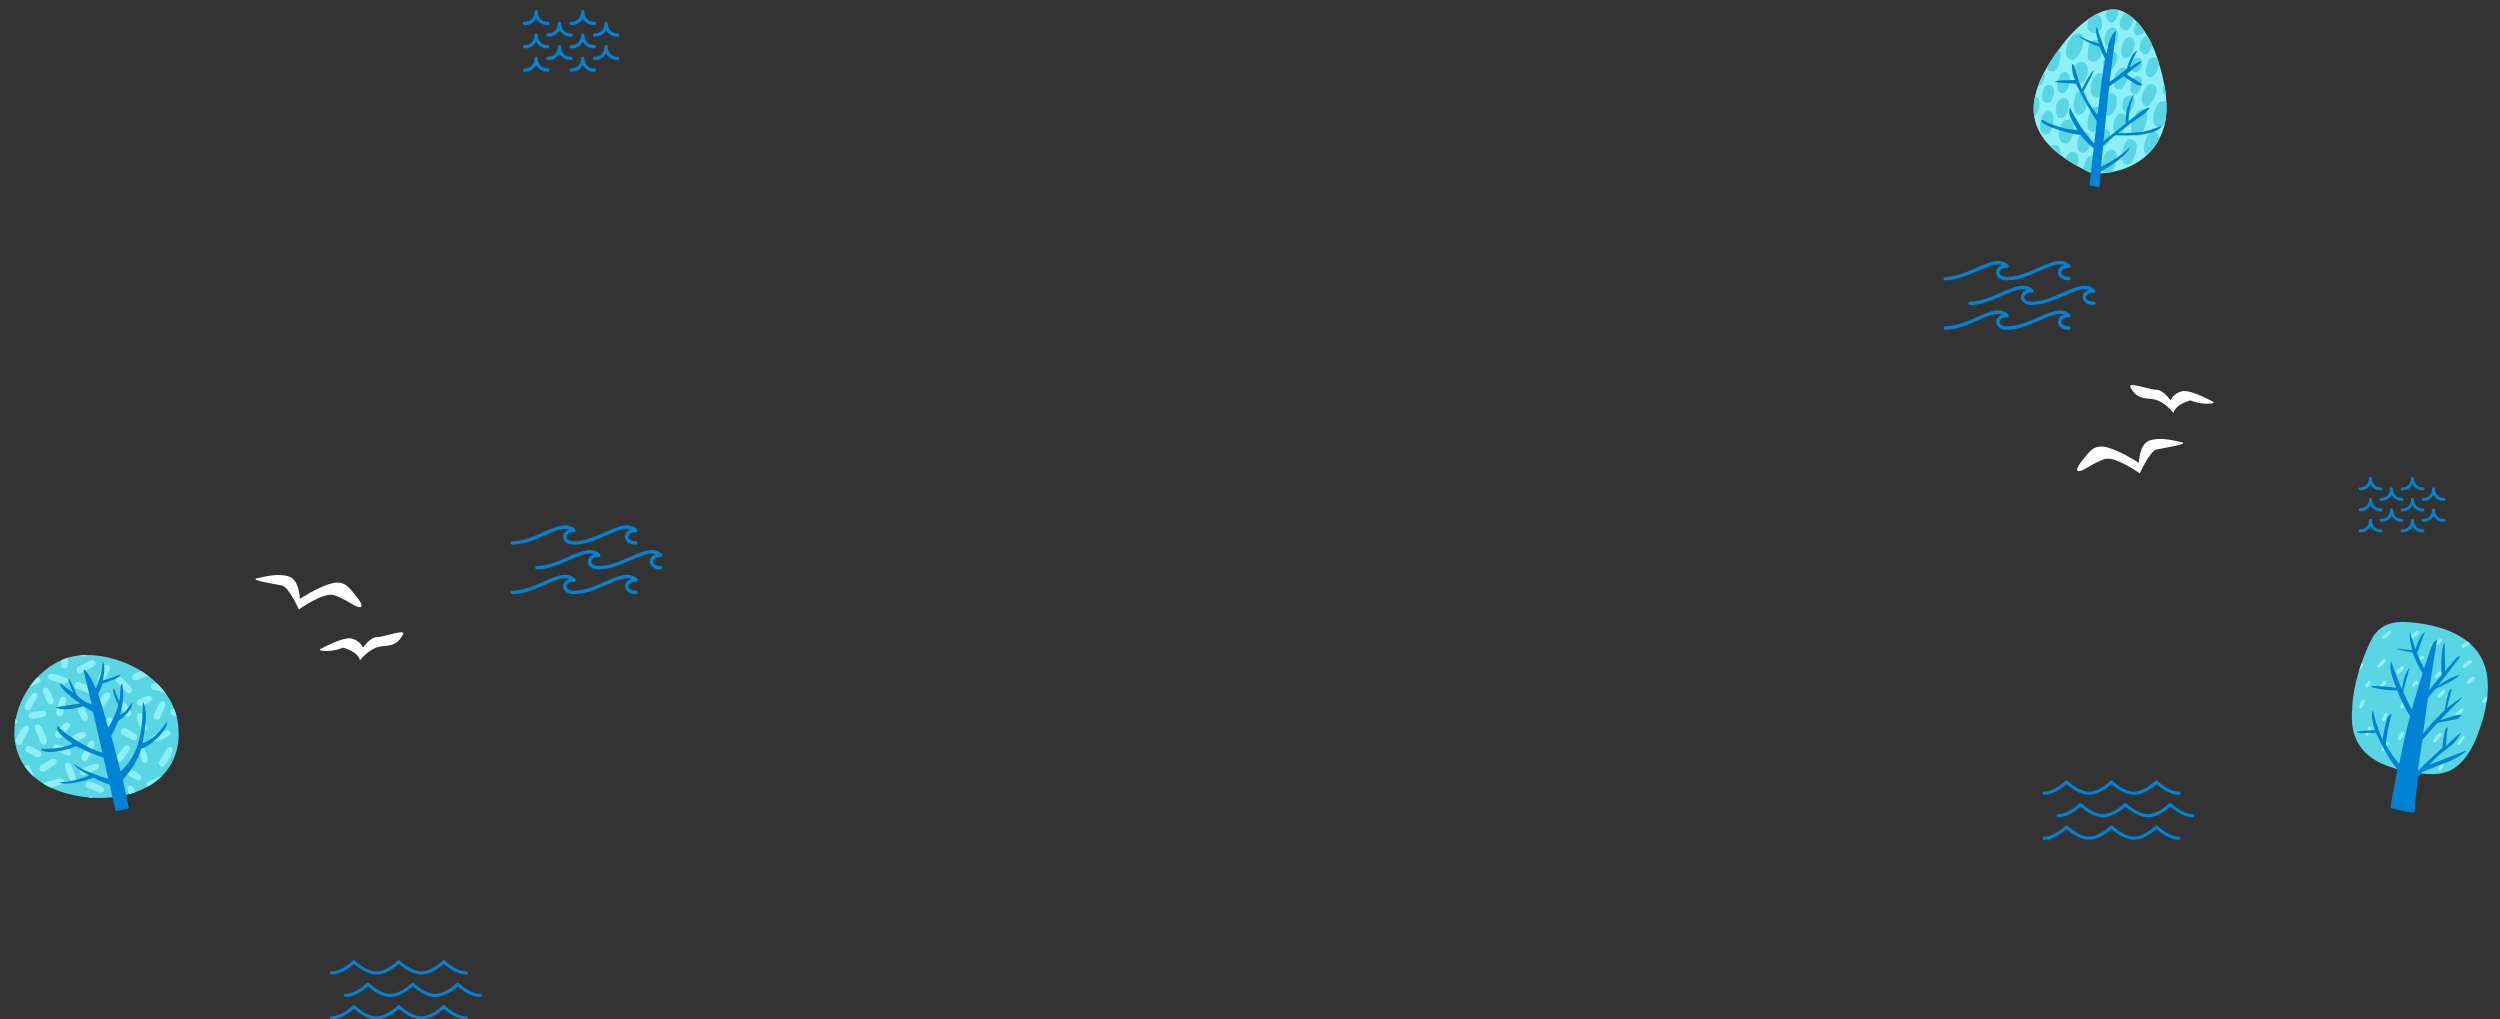 <svg xmlns="http://www.w3.org/2000/svg" xmlns:xlink="http://www.w3.org/1999/xlink" width="1317.555" height="537.243" viewBox="0 0 1317.555 537.243"><rect x="0" y="0" width="1317.555" height="537.243" fill="#333333" stroke="none"/><defs><style>.a{fill:none;}.b,.f{fill:#0083d5;}.c{clip-path:url(#a);}.d{fill:#59d5e4;}.d,.e,.f{fill-rule:evenodd;}.e{fill:#8deff7;}.g{clip-path:url(#b);}.h{clip-path:url(#c);}.i{clip-path:url(#d);}.j{fill:#fff;}.k{clip-path:url(#e);}.l{clip-path:url(#f);}.m{clip-path:url(#g);}.n{clip-path:url(#h);}.o{clip-path:url(#j);}</style><clipPath id="a"><rect class="a" width="86.195" height="84.474"/></clipPath><clipPath id="b"><rect class="b" width="80" height="36.215"/></clipPath><clipPath id="c"><rect class="b" width="50.833" height="32.4"/></clipPath><clipPath id="d"><rect class="a" width="55.907" height="18.168"/></clipPath><clipPath id="e"><rect class="a" width="44.027" height="14.769"/></clipPath><clipPath id="f"><rect class="b" width="80" height="31.215"/></clipPath><clipPath id="g"><rect class="a" width="69.667" height="98.645"/></clipPath><clipPath id="h"><rect class="a" width="69.934" height="93.862"/></clipPath><clipPath id="j"><rect class="b" width="45.773" height="29.175"/></clipPath></defs><g transform="translate(-18.952 -275.053)"><g transform="matrix(-0.978, 0.208, -0.208, -0.978, 120.827, 693.86)"><g class="c" transform="translate(0 0)"><path class="d" d="M.051,31.839c-1.233,22.28,20.056,40.663,40,44.772,36.876,7.6,73.93-52.932,16.1-73.138C32.089-4.932,2.168.948.051,31.839" transform="translate(0 7.207)"/><path class="e" d="M19.276,67.219a1.819,1.819,0,0,1,1.306.92q-.658-.45-1.306-.92M0,34.995a33.644,33.644,0,0,0,.389,3.919l.224.1c2.059.869,3.149-2.5,1.059-3.323Q.83,35.356,0,34.995M3.229,48.248a41.664,41.664,0,0,0,3.1,5.617c.458.218.922.426,1.391.62a1.775,1.775,0,0,0,2.212-1.144,1.81,1.81,0,0,0-1.142-2.212A33.931,33.931,0,0,1,5.57,49.584a19.375,19.375,0,0,0-2.341-1.336m6.933,10.663q1.46,1.684,3.075,3.245.607-.067,1.211-.153c1.309-.192,2.833-.233,3.766-1.259a1.54,1.54,0,0,0-.572-2.554c-1.151-.462-2.288,0-3.458.2-1.238.213-2.49.38-3.741.481-.1.007-.188.02-.281.036M40,76.573l.025.005c.956.2,1.913.338,2.867.444a3.327,3.327,0,0,0-.471-.618A1.63,1.63,0,0,0,40,76.573m9.45.515a34.867,34.867,0,0,0,3.814-.563c.181-.822.384-1.643.584-2.471a1.7,1.7,0,0,0-3.229-1.028,25,25,0,0,0-1.169,4.062m17.923-6.65a44.522,44.522,0,0,0,5.38-4.308c-1.8.378-3.6.693-5.4,1.055a1.68,1.68,0,0,0,.018,3.252m15.79-18.994c.387-.9.742-1.8,1.059-2.723h-.007a1.478,1.478,0,0,0-1.5,1.783,2.943,2.943,0,0,0,.449.94m.693-25.506a30.969,30.969,0,0,0-3.812-6.588c.181.956.371,1.911.556,2.867.261,1.334.346,2.684,1.29,3.721a1.332,1.332,0,0,0,1.966,0M76.068,14.912a41.707,41.707,0,0,0-3.483-2.95c-.844.041-1.684.1-2.526.179-1.568.149-3.032.163-4.324,1.119-.909.673-.361,2.053.535,2.386,1.309.483,2.725.083,4.091-.014,1.46-.1,2.929-.144,4.393-.158a1.751,1.751,0,0,0,1.314-.561M54.318,2.842q-1.175-.37-2.364-.7a1.7,1.7,0,0,0,.806.81,1.546,1.546,0,0,0,1.558-.114M40.928.169Q39.476.046,38.031,0c.021.009.043.02.066.028a5.327,5.327,0,0,0,2.831.14m-7.9-.1q-1.769.107-3.5.339a7.354,7.354,0,0,0,.9,3.128c.606.949,2.368,1.085,2.659-.242A9.076,9.076,0,0,0,33.032.064m-10.279,1.8A34.486,34.486,0,0,0,13.99,5.9a8.617,8.617,0,0,0,3.48-.536c1.373-.327,2.791-.567,4.137-.984a1.745,1.745,0,0,0,1.146-2.513M83.506,42.987a14.947,14.947,0,0,1-3.835,3.485,1.61,1.61,0,0,1-2.1-2.267,26.511,26.511,0,0,1,2.62-2.963,8.456,8.456,0,0,0,2-2.588,1.822,1.822,0,0,1,3.487.155c.33,1.725-1.121,3-2.165,4.178m-2.114-7.8a1.789,1.789,0,0,1-2.453.549q-1.383-1.13-2.759-2.272c-.854-.714-2.121-1.416-2.29-2.6a1.452,1.452,0,0,1,1.455-1.73c1.123-.087,2.059.95,2.892,1.586q1.308,1,2.6,2.014a1.829,1.829,0,0,1,.551,2.453M13.965,13.3a25.6,25.6,0,0,1-3,3.37C10.036,17.7,9.125,19.2,7.825,19.76a1.46,1.46,0,0,1-2.046-1.705c.266-1.455,1.668-2.718,2.6-3.815a17.2,17.2,0,0,1,3.313-3.395C13.2,9.839,14.809,11.93,13.965,13.3m18.776-.984a1.421,1.421,0,0,1-1.1,1.313,2.17,2.17,0,0,1-1.881-.485c-.522-.455-1.023-.94-1.531-1.41a28.685,28.685,0,0,1-2.986-2.888c-1.091-1.364.437-3.524,2.041-2.457a29.024,29.024,0,0,1,3.16,2.718c1.021.922,2.327,1.707,2.3,3.21M51.73,10.86A40.675,40.675,0,0,1,48.161,8.5c-1.116-.838-2.668-1.725-2.638-3.274A1.4,1.4,0,0,1,46.6,3.942c1.417-.307,2.526.917,3.608,1.672,1.121.783,2.265,1.521,3.448,2.208,2.005,1.162.064,4.229-1.927,3.039m-11.443-.828c.2,1.387.538,2.746.7,4.137.179,1.572-2.085,2.769-2.847,1.055a18.775,18.775,0,0,1-1.6-9.064c.249-1.785,2.847-2.217,3.291-.284.309,1.354.265,2.78.458,4.157m15.4,7.206c-.849,1.474-2.778,1.487-4.311,1.762a11.865,11.865,0,0,1-5,.3,1.453,1.453,0,0,1-.238-2.638c1.4-.815,3.185-.9,4.752-1.213,1.485-.3,3.013-1.021,4.373-.1a1.4,1.4,0,0,1,.425,1.892m6.924.54A11.372,11.372,0,0,1,62.8,22a1.516,1.516,0,0,1-2.751.25,12.073,12.073,0,0,1-.97-4.265,11.934,11.934,0,0,1-.286-4.256c.284-1.4,2.345-1.4,2.945-.266a12.7,12.7,0,0,1,.87,4.315m12.5,6.789c-1.258.449-2.524.881-3.787,1.314-1.227.421-2.284.986-3.581.627a1.414,1.414,0,0,1-.758-2.089c.815-1.153,2.11-1.4,3.387-1.872,1.318-.492,2.636-.986,3.959-1.46a1.8,1.8,0,0,1,2.13,1.35,1.824,1.824,0,0,1-1.35,2.13m-1.577,15.66c-.279-1.517-.176-3.238-.945-4.59a1.542,1.542,0,0,0-2.792.254c-.6,1.577-.052,3.5.268,5.112.325,1.64.616,3.473,1.739,4.757a1.456,1.456,0,0,0,2.489-.909c.181-1.531-.481-3.119-.758-4.624M67.2,32.37a1.834,1.834,0,0,0-1.16-2.245,18.338,18.338,0,0,1-3.151-1.714c-.989-.668-2.037-2-3.343-1.6a1.415,1.415,0,0,0-1.036.947c-.353,1.753,1.258,2.677,2.521,3.579a22.745,22.745,0,0,0,3.926,2.188A1.8,1.8,0,0,0,67.2,32.37M53.255,25c-1.025,1.146-2.016,2.32-2.986,3.514-.872,1.073-1.664,2.569-2.956,3.146a1.436,1.436,0,0,1-2.087-1.323c.158-1.6,1.405-2.885,2.361-4.119,1.025-1.322,2.112-2.6,3.217-3.853,1.528-1.735,3.988.918,2.451,2.636m-11.871-.938c-.039,1.208-.032,2.412.041,3.618a8.335,8.335,0,0,1-.027,3.471,1.446,1.446,0,0,1-2.412.54,6.527,6.527,0,0,1-1-3.705,40.406,40.406,0,0,1-.135-4.1c.037-2.268,3.6-2.107,3.53.172m-5.423-4.434c-.485,1.439-1.927,2.355-3.059,3.3-1.112.931-2.272,2.171-3.712,2.515-.945.226-2.087-.8-1.638-1.789.627-1.386,1.892-2.243,2.993-3.26s2.132-2.364,3.6-2.75a1.561,1.561,0,0,1,1.814,1.982m-12.789-.242c.124,1.313.519,2.645-.512,3.663a1.263,1.263,0,0,1-1.512.139c-1.229-.767-1.117-2.249-1.281-3.549a10.928,10.928,0,0,1-.206-4.176,1.554,1.554,0,0,1,2.823-.256c.643,1.215.558,2.823.687,4.18M13.93,27.758c-2.4.407-5.055,1.2-7.489,1.084-1.464-.071-2.126-2.313-.661-2.945,2.252-.973,4.963-1.183,7.363-1.65,2.275-.441,3.069,3.126.787,3.512M11.608,38.041c-.915,1.226-1.826,2.455-2.751,3.673-.9,1.185-1.567,2.542-3.167,2.661a1.284,1.284,0,0,1-1.183-1c-.359-1.405.849-2.585,1.6-3.666.826-1.2,1.67-2.382,2.51-3.569,1.318-1.869,4.35.075,2.993,1.9m8.67,1.727a1.458,1.458,0,0,1-2.648.24,12.363,12.363,0,0,1-.671-3.375c-.172-1.187-.385-2.362-.639-3.535-.471-2.158,2.906-2.918,3.348-.751.449,2.206,1.265,5.213.611,7.421m6.944-5.617a40.2,40.2,0,0,1-4.247-4.126c-1.075-1.37.417-3.494,2.034-2.45a42.91,42.91,0,0,1,4.83,4.141c1.711,1.517-.936,4.014-2.616,2.435m49.9,22.932a28.118,28.118,0,0,1-2.9,3.418c-1,1-2.13,2.174-3.618,2.183a1.358,1.358,0,0,1-1.21-1.743c.25-1.174,1.476-2.037,2.284-2.865a27.7,27.7,0,0,0,2.43-2.9c1.354-1.835,4.361.041,3.011,1.91m-1.357-4.7a1.458,1.458,0,0,0,.073-2.016c-.851-1.107-2.451-.931-3.723-1a11.77,11.77,0,0,0-4.11.1,1.535,1.535,0,0,0-.13,2.934,15.488,15.488,0,0,0,4.071.433c1.364.107,2.7.524,3.819-.453m-10.351,5.6c.272,1.375.6,2.737.863,4.114a1.711,1.711,0,0,1-3.338.748,41.327,41.327,0,0,1-1.018-4.078c-.279-1.33-.711-2.54.385-3.593a1.355,1.355,0,0,1,1.366-.306c1.43.639,1.458,1.7,1.741,3.116M64.084,39.791c-1.1.79-2.2,1.579-3.316,2.354s-2.045,1.657-3.442,1.716a1.49,1.49,0,0,1-1.341-1.931c.46-1.224,1.506-1.791,2.519-2.549s2.05-1.524,3.084-2.274a1.893,1.893,0,0,1,2.59.092,1.846,1.846,0,0,1-.092,2.592M56.6,34.8a1.968,1.968,0,0,0-.211-.943,1.84,1.84,0,0,0-2-.92l-2.933.711a3.818,3.818,0,0,0-2.618,1.336A1.473,1.473,0,0,0,49.292,37a3.824,3.824,0,0,0,2.938.091q1.476-.306,2.954-.609A1.839,1.839,0,0,0,56.6,34.8m5.073,35.245a1.8,1.8,0,0,1-2.421.542c-2.156-1.037-4.286-2.267-6.336-3.5a1.671,1.671,0,1,1,1.789-2.823c2.164,1.03,4.368,2.132,6.427,3.361a1.778,1.778,0,0,1,.542,2.423m-1.448-17c.616-1.222,1.808-2.73,1.345-4.135-.231-.7-1-1.458-1.83-1.16a2.462,2.462,0,0,0-1.712,1.521L57.066,51.3a29.149,29.149,0,0,0-1.929,4.306A1.668,1.668,0,0,0,58.121,57a27.5,27.5,0,0,0,2.108-3.959m-10.478-6.4c.33,1.7,1.05,3.675.57,5.372a1.466,1.466,0,0,1-2.451.551,8.343,8.343,0,0,1-1.3-3.725,25.236,25.236,0,0,0-.764-3.558c-.7-1.233.647-3.148,2.08-2.5,1.584.721,1.567,2.318,1.867,3.858M41.4,38.3q-1.543.951-3.093,1.886a10.744,10.744,0,0,1-3.165,1.624c-1.24.254-2.576-1.263-1.687-2.4a10.871,10.871,0,0,1,2.959-2.263Q38.04,36.1,39.679,35.07c1.991-1.252,3.718,2,1.719,3.226M18.573,47.069a1.581,1.581,0,0,0-.586-2.618c-1.078-.5-2.43.036-3.54.268A6.737,6.737,0,0,0,11.132,45.9a1.524,1.524,0,0,0,.57,2.544c1.117.4,2.393-.011,3.526-.226s2.526-.247,3.345-1.146M28.1,48.243a1.437,1.437,0,0,1-2.114.769c-1.023-.75-1.16-1.735-1.561-2.885-.4-1.133-.89-2.226-1.35-3.334-.863-2.084,2.142-3.778,3.148-1.677a30.672,30.672,0,0,1,1.391,3.565c.38,1.14.982,2.391.487,3.561M45.145,71.324q-1.977.554-3.961,1.1a10.731,10.731,0,0,1-3.862.744c-1.206-.135-2.117-1.808-.984-2.691a10.621,10.621,0,0,1,3.773-1.5q2.113-.623,4.233-1.224c2.268-.645,3.069,2.943.8,3.577m3.981-8.878a1.852,1.852,0,0,1-2.183.968l-.32-.064a1.424,1.424,0,0,1-.938-.625c-1-.581-1.975-1.192-2.91-1.869-1.087-.789-2.814-1.766-3.023-3.183a1.513,1.513,0,0,1,1.524-1.812c1.354-.016,2.528,1.338,3.586,2.076a37.79,37.79,0,0,0,3.6,2.213,1.8,1.8,0,0,1,.661,2.295M40.081,49c-.032,1.576-1.6,2.434-2.7,3.359-1.048.885-2.307,2.371-3.711,2.542a1.544,1.544,0,0,1-1.783-1.947c.394-1.4,1.943-2.346,3.007-3.267s2.238-2.455,3.766-2.252A1.532,1.532,0,0,1,40.081,49M24.2,60.988a72.124,72.124,0,0,1-4.006-6.338c-.854-1.675,1.572-3.608,2.791-1.991a76.4,76.4,0,0,1,4.2,6.736c1.137,1.886-1.819,3.4-2.99,1.593m12.075,1.542a1.6,1.6,0,0,0-1.906-1.6c-1.339.272-1.977,1.6-2.741,2.625-.753,1.007-1.5,2.018-2.263,3.018a1.754,1.754,0,0,0,.538,2.4,1.8,1.8,0,0,0,2.4-.538c.76-.924,1.519-1.849,2.256-2.789.7-.9,1.815-1.9,1.716-3.114" transform="translate(0.028 7.24)"/><path class="f" d="M67.739,40.361c-3.872-1.1-12.9-2.348-16.614-.789A34.6,34.6,0,0,1,54.8,43.757c1.224,1.631,3.583,4.371,2.046,6.462-.059.08-.211.25-.245.158-1.936-5.208-16.7-18.2-19.969-18.564.107,6.6.332,15.289.419,21.884,1.149.822,3.071,2.977,4.176,3.856,1.771-.165,11.658-.483,14.452,2.528-.014.044-11.37-.567-12.891-.481,2.281,2.059,8.768,9.8,8.317,12.283-.567-.094-.986-.677-1.343-1.059-.78-.828-1.524-1.693-2.283-2.54-.8-.893-1.606-1.782-2.428-2.652a35.508,35.508,0,0,1,1.1,7.375c.014.27-.348.272-.435.059-1.037-2.513-1.54-6.258-2.149-8.9a18.624,18.624,0,0,0-6.643-6.537c.08,6.706.313,11.571.35,18.466a.3.3,0,0,1-.56.151c-2.032-2.871-3.013-7.473-3.62-10.873a36.884,36.884,0,0,0-6.412,12.665.222.222,0,0,1-.433-.059c-.282-2.988,1.066-6.444,2.245-9.045-1.419-.4-9.048,1.089-9.491.938a.2.2,0,0,1-.03-.236c1.06-1.579,7.992-2.192,10-2.327a52.37,52.37,0,0,1,3.494-5.025c-.055-.457-.108-.911-.163-1.364-.579-4.929-1.014-11.9-1.435-16.85-.556-.277-7.926,9.786-7.555,10.439.3,2,1.648,7.153.7,8.709a.2.2,0,0,1-.366-.048c-.5-2.332-.925-4.679-1.206-7.047-1.336,2.588-1.741,6.047-2.931,8.7-.091.2-.464.194-.515,0-.107-5.194,1.879-10.979,4.444-15.489-2.936.076-5.757,3.384-7.469,4.759-.028-3.567,7.555-7.352,8.983-7.826a78.742,78.742,0,0,1,5.315-7.024c-.462-6.531-.7-12.7-.9-19.253-12.3,6.764-16.292,20.65-19.021,32.982a.214.214,0,0,1-.387-.05,23.413,23.413,0,0,1,1.282-10.944,87.043,87.043,0,0,1,3.81-9.908C9.513,32.56,4.3,36.446.378,40.127a.221.221,0,0,1-.368-.213c1.414-4.682,11.64-10.2,16.243-10.583,3.087-5.777,7.7-10.05,12.891-13.948-.11-5.128-.128-10.256-.027-15.383h7.125q.091,7.13.2,14.262a67.239,67.239,0,0,1,7.464,5.364c10.427-1.107,16.536-.227,18.045,1.316a21.708,21.708,0,0,1-3.077-.385c-2.885-.336-10.438.05-12.972.78,1.329,1.146,2.86,2.483,3.879,3.51,2.286,2.306,4.105,5.677,1.961,3.222-3.593-4-12.393-9.031-15.251-10.608q.093,5.8.187,11.6A78.828,78.828,0,0,1,48.7,37.308a3.386,3.386,0,0,1,.885.682c3.343-1.094,16.338-1.716,18.4,2.052a.22.22,0,0,1-.245.32" transform="translate(5.598 0.001)"/></g></g><g transform="translate(288 551.933)"><g class="g" transform="translate(0 0)"><path class="b" d="M66.073,10.141c-3.971,0-5.779-2.151-5.779-4.149,0-1.524,1.052-3.137,3.313-3.816C60.33.959,55.681,3,50.438,5.295c-5.181,2.272-11.053,4.846-16.956,4.846-3.971,0-5.779-2.151-5.779-4.149a3.723,3.723,0,0,1,1.578-2.953,5.6,5.6,0,0,1,1.745-.86c-3.276-1.225-7.932.814-13.18,3.116C12.665,7.567,6.793,10.141.89,10.141a.89.89,0,0,1,0-1.78c5.53,0,11.221-2.495,16.241-4.7C24.048.632,30.02-1.986,34.111,2.1a.89.89,0,0,1-.629,1.519c-2.625,0-4,1.192-4,2.369s1.374,2.369,4,2.369c5.53,0,11.22-2.495,16.241-4.7C56.639.632,62.612-1.986,66.7,2.1a.89.89,0,0,1-.629,1.519c-2.625,0-4,1.192-4,2.369s1.374,2.369,4,2.369a.89.89,0,0,1,0,1.78" transform="translate(0 0)"/><path class="b" d="M84.384,28.452c-3.971,0-5.779-2.151-5.779-4.149,0-1.524,1.052-3.137,3.313-3.817-3.276-1.217-7.927.821-13.171,3.12-5.181,2.272-11.053,4.846-16.955,4.846-3.971,0-5.779-2.151-5.779-4.149a3.721,3.721,0,0,1,1.578-2.953,5.6,5.6,0,0,1,1.745-.86c-3.276-1.226-7.931.814-13.181,3.116C30.975,25.878,25.1,28.452,19.2,28.452a.89.89,0,0,1,0-1.78c5.529,0,11.221-2.495,16.241-4.7,6.916-3.034,12.889-5.652,16.98-1.561a.89.89,0,0,1-.629,1.519c-2.625,0-4,1.191-4,2.369s1.374,2.369,4,2.369c5.529,0,11.22-2.495,16.241-4.7,6.916-3.034,12.889-5.652,16.98-1.561a.89.89,0,0,1-.629,1.519c-2.625,0-4,1.191-4,2.369s1.374,2.369,4,2.369a.89.89,0,1,1,0,1.78" transform="translate(-5.274 -5.274)"/><path class="b" d="M66.073,46.763c-3.971,0-5.779-2.151-5.779-4.149,0-1.524,1.052-3.137,3.313-3.816-3.278-1.217-7.927.82-13.17,3.119-5.181,2.272-11.053,4.846-16.956,4.846-3.971,0-5.779-2.151-5.779-4.149a3.723,3.723,0,0,1,1.578-2.953,5.6,5.6,0,0,1,1.745-.86c-3.276-1.225-7.932.814-13.18,3.116C12.665,44.189,6.793,46.763.89,46.763a.89.89,0,1,1,0-1.78c5.53,0,11.221-2.495,16.241-4.7,6.917-3.033,12.889-5.652,16.98-1.561a.89.89,0,0,1-.629,1.519c-2.625,0-4,1.192-4,2.369s1.374,2.369,4,2.369c5.53,0,11.22-2.495,16.241-4.7,6.916-3.033,12.889-5.652,16.98-1.561a.89.89,0,0,1-.629,1.519c-2.625,0-4,1.192-4,2.369s1.374,2.369,4,2.369a.89.89,0,0,1,0,1.78" transform="translate(0 -10.548)"/></g></g><g transform="translate(294.539 280.397)"><g class="h" transform="translate(0 0)"><path class="b" d="M13.128,7.822A6.411,6.411,0,0,1,6.984,4.284,6.413,6.413,0,0,1,.839,7.822a.839.839,0,1,1,0-1.678c5.208,0,5.3-5.079,5.306-5.307A.839.839,0,0,1,7.823.828h0v0h0V.839c0,.214.091,5.305,5.305,5.305a.839.839,0,0,1,0,1.678" transform="translate(0 0)"/><path class="b" d="M31.439,16.978a6.411,6.411,0,0,1-6.144-3.537,6.413,6.413,0,0,1-6.145,3.537.839.839,0,1,1,0-1.678c5.208,0,5.3-5.08,5.306-5.307a.839.839,0,0,1,1.678-.009h0v0h0v0c0,.214.092,5.306,5.305,5.306a.839.839,0,1,1,0,1.678" transform="translate(-6.022 -3.011)"/><path class="b" d="M49.749,7.822A6.411,6.411,0,0,1,43.6,4.284,6.413,6.413,0,0,1,37.46,7.822a.839.839,0,0,1,0-1.678c5.208,0,5.3-5.079,5.306-5.307A.839.839,0,0,1,44.444.828h0v0h0V.839c0,.214.091,5.305,5.305,5.305a.839.839,0,0,1,0,1.678" transform="translate(-12.044 0)"/><path class="b" d="M68.06,16.978a6.411,6.411,0,0,1-6.144-3.537,6.412,6.412,0,0,1-6.145,3.537.839.839,0,1,1,0-1.678c5.246,0,5.306-5.089,5.306-5.306a.839.839,0,0,1,1.678,0c0,.214.091,5.306,5.305,5.306a.839.839,0,1,1,0,1.678" transform="translate(-18.066 -3.011)"/><path class="b" d="M13.128,26.133A6.41,6.41,0,0,1,6.984,22.6,6.412,6.412,0,0,1,.839,26.133a.839.839,0,0,1,0-1.678c5.208,0,5.3-5.079,5.306-5.307a.839.839,0,0,1,1.678-.009h0v.008c0,.214.091,5.305,5.305,5.305a.839.839,0,0,1,0,1.678" transform="translate(0 -6.022)"/><path class="b" d="M31.439,35.289a6.411,6.411,0,0,1-6.144-3.537,6.413,6.413,0,0,1-6.145,3.537.839.839,0,1,1,0-1.678c5.246,0,5.306-5.089,5.306-5.305a.839.839,0,1,1,1.678,0c0,.214.092,5.305,5.305,5.305a.839.839,0,1,1,0,1.678" transform="translate(-6.022 -9.033)"/><path class="b" d="M49.749,26.133A6.41,6.41,0,0,1,43.6,22.6a6.412,6.412,0,0,1-6.145,3.537.839.839,0,0,1,0-1.678c5.208,0,5.3-5.079,5.306-5.307a.839.839,0,0,1,1.678-.009h0v.008c0,.214.091,5.305,5.305,5.305a.839.839,0,0,1,0,1.678" transform="translate(-12.044 -6.022)"/><path class="b" d="M68.06,35.289a6.41,6.41,0,0,1-6.144-3.537,6.411,6.411,0,0,1-6.145,3.537.839.839,0,1,1,0-1.678c5.208,0,5.3-5.079,5.306-5.307a.839.839,0,0,1,1.678-.009h0v0h0v.005c0,.214.091,5.305,5.305,5.305a.839.839,0,1,1,0,1.678" transform="translate(-18.066 -9.033)"/><path class="b" d="M13.128,44.444a6.41,6.41,0,0,1-6.144-3.538A6.411,6.411,0,0,1,.839,44.444a.839.839,0,0,1,0-1.678c5.208,0,5.3-5.079,5.306-5.307a.839.839,0,0,1,1.678-.009h0v0h0v.005c0,.214.091,5.305,5.305,5.305a.839.839,0,0,1,0,1.678" transform="translate(0 -12.044)"/><path class="b" d="M49.749,44.444A6.41,6.41,0,0,1,43.6,40.906a6.411,6.411,0,0,1-6.145,3.538.839.839,0,0,1,0-1.678c5.208,0,5.3-5.079,5.306-5.307a.839.839,0,0,1,1.678-.009h0v0h0v.005c0,.214.091,5.305,5.305,5.305a.839.839,0,0,1,0,1.678" transform="translate(-12.044 -12.044)"/></g></g><g transform="translate(12.278 253.053)"><g transform="translate(141.304 325.032)"><g class="i" transform="translate(0 0)"><path class="j" d="M54.02,12.41c-4.565-5.7-6.787-9.87-14.086-7.916S23.38,12.616,23.38,12.616s-.1-9.973-5.756-11.823S5.289.792.866,1.717s9.355,3.084,13.057,3.8,8.944,12.646,8.944,12.646,12.851-9.151,18.3-7.608,10.8,5.963,13.367,6.374,1.018-2.607-.515-4.524" transform="translate(0 0)"/></g></g><g transform="translate(175.198 355.258)"><g class="k" transform="translate(0 0)"><path class="j" d="M43.846,1.182c1.76-3.28-9.866,1.3-13.587,1.3s-7.444,5.583-7.444,5.583a9.073,9.073,0,0,0-6.328-4.839C12.02,2.485,2.158,7.882.3,8.812s5.4,2.045,11.91-.744c0,0,8.188,2.048,8.934,6.7,0,0,3.722-4.841,8.561-6.7s10.05.743,14.145-6.886" transform="translate(0.001 0)"/></g></g></g><g transform="translate(192.84 781.08)"><g class="l" transform="translate(0 0)"><path class="b" d="M71.845,7.536c-5.159,0-10.173-4.11-11.84-5.618-1.666,1.508-6.681,5.618-11.84,5.618s-10.173-4.11-11.84-5.618C34.66,3.426,29.646,7.536,24.487,7.536s-10.173-4.11-11.84-5.618C10.982,3.426,5.967,7.536.808,7.536a.808.808,0,0,1,0-1.616C6.329,5.919,12.019.293,12.076.237a.807.807,0,0,1,1.143,0c.057.056,5.759,5.683,11.269,5.683S35.7.293,35.755.237a.807.807,0,0,1,1.143,0c.057.056,5.758,5.683,11.268,5.683S59.377.293,59.434.237a.807.807,0,0,1,1.143,0c.058.056,5.759,5.683,11.269,5.683a.808.808,0,0,1,0,1.616" transform="translate(0 0)"/><path class="b" d="M83.207,25.847c-5.159,0-10.173-4.11-11.84-5.618-1.666,1.508-6.681,5.618-11.84,5.618s-10.173-4.11-11.84-5.618c-1.666,1.508-6.681,5.618-11.839,5.618s-10.173-4.11-11.84-5.618c-1.666,1.508-6.681,5.618-11.84,5.618a.808.808,0,1,1,0-1.616c5.51,0,11.211-5.627,11.268-5.683a.808.808,0,0,1,1.143,0c.058.056,5.759,5.683,11.269,5.683S47.061,18.6,47.117,18.548a.808.808,0,0,1,1.143,0c.057.056,5.758,5.683,11.268,5.683S70.739,18.6,70.8,18.548a.807.807,0,0,1,1.142,0C72,18.6,77.7,24.23,83.207,24.23a.808.808,0,1,1,0,1.616" transform="translate(-4.016 -6.471)"/><path class="b" d="M71.845,44.158c-5.159,0-10.173-4.11-11.84-5.618-1.666,1.508-6.681,5.618-11.84,5.618s-10.173-4.11-11.84-5.618c-1.666,1.508-6.681,5.618-11.839,5.618s-10.173-4.11-11.84-5.618c-1.666,1.508-6.681,5.618-11.84,5.618a.808.808,0,1,1,0-1.616c5.521,0,11.211-5.626,11.268-5.683a.808.808,0,0,1,1.143,0c.057.057,5.759,5.683,11.269,5.683S35.7,36.915,35.755,36.858a.808.808,0,0,1,1.143,0c.057.057,5.758,5.683,11.268,5.683s11.211-5.626,11.268-5.683a.808.808,0,0,1,1.143,0c.058.057,5.759,5.683,11.269,5.683a.808.808,0,0,1,0,1.616" transform="translate(0 -12.943)"/></g></g><g transform="matrix(0.978, 0.208, -0.208, 0.978, 1268.363, 597.9)"><g class="m" transform="translate(0 0)"><path class="d" d="M66.27,18.175C58.27-.168,36.767-1.369,20.564.79,12.165,1.907,5.446,5.2,3.143,14.546.333,25.962-1,39.3.865,50.953A.853.853,0,0,0,1,51.31c.882,8.278,3.772,15.772,10.407,20.584,7.565,5.486,16.905,6.119,25.749,5.785,7.81-.3,16.632-.393,22.738-6.433,6.034-5.968,8.15-15.329,9.13-23.744,1.109-9.532,1.115-20.446-2.758-29.327" transform="translate(0 0)"/><path class="e" d="M10.98,18.674c-.651,1.094-1.272,2.206-1.968,3.27-.543.829.666,1.817,1.3,1.079a15.99,15.99,0,0,0,2.278-3.335c.563-1.145-.963-2.1-1.611-1.014M30.551,70.481q-.38,1.013-.762,2.03c-.11.3-.254.61-.378.931q1.079.061,2.162.082l.183-.79c0-.015,0-.025,0-.039l.587-1.681c.427-1.215-1.353-1.706-1.793-.532M5.729,31.672c-.214.46-.433.919-.646,1.38A1.645,1.645,0,0,0,4.921,34.6a.7.7,0,0,0,.787.345c.51-.095.726-.571.936-1.024l.594-1.3c.494-1.081-1-2.035-1.508-.95M0,26.859A5.881,5.881,0,0,0,.643,25.8q.407-.738.813-1.474A.932.932,0,0,0,.419,22.96Q.173,24.9,0,26.859M12.141,3.238a.809.809,0,0,0-1.2,0L9.555,5.1a6.5,6.5,0,0,0-1.22,1.889.808.808,0,0,0,1.15.952,6.079,6.079,0,0,0,1.362-1.637l1.294-1.781a.993.993,0,0,0,0-1.289M25.322.305,23.968,1.874A4.683,4.683,0,0,0,22.775,3.6c-.159.574.4,1.271.963,1.037a4.363,4.363,0,0,0,1.516-1.377q.675-.788,1.351-1.573c.792-.922-.486-2.3-1.284-1.38M37.968,1.987,36.527,3.446A7.186,7.186,0,0,0,35.15,4.98.883.883,0,0,0,36.3,6.221,7.165,7.165,0,0,0,37.787,4.8Q38.5,4.057,39.2,3.316c.808-.847-.417-2.157-1.236-1.33M52.662.07c-.24.2-.471.4-.7.6a5.962,5.962,0,0,0-1.724,1.892c-.343.824.368,1.706,1.169,1.258a9.914,9.914,0,0,0,1.678-1.6c.425-.406.944-.757,1.376-1.173C53.876.7,53.274.377,52.662.07m-.59,66.293q-.24,1.038-.479,2.076c-.285,1.23,1.475,1.753,1.765.523q.243-1.035.486-2.074c.291-1.233-1.485-1.762-1.771-.525m-13.315-3.3c-.55,1.079-1.212,2.825-.777,4.055a.782.782,0,0,0,1.524,0,15,15,0,0,0,.229-1.6,6.161,6.161,0,0,1,.533-1.51c.535-1.065-.967-2.013-1.51-.949m21.58-13.408a22.043,22.043,0,0,0-1.024,1.959,4.387,4.387,0,0,0-.677,2.007c.033.571.643,1.1,1.15.711A4.2,4.2,0,0,0,60.9,52.452c.3-.707.584-1.434.816-2.17a.765.765,0,0,0-1.384-.628m-12.018.808a12.134,12.134,0,0,0-2.5,4.225.894.894,0,0,0,1.618.734c.741-1.207,1.2-2.553,2.058-3.7.656-.878-.469-2.141-1.171-1.259m8.5-14.979a24.027,24.027,0,0,0-1.631,2.2,4.692,4.692,0,0,0-1.1,2.475.8.8,0,0,0,1.191.734c.7-.448.99-1.382,1.389-2.113.427-.783.867-1.56,1.336-2.316s-.615-1.673-1.183-.983m12.133-9.277c-.7.635-1.315,1.4-1.955,2.087-.859.921.478,2.36,1.331,1.431.273-.3.558-.586.842-.882q-.081-1.322-.219-2.637m-9.465-8.672c-.625.152-1.1.818-1.5,1.326a14.819,14.819,0,0,0-1.132,1.688.883.883,0,0,0,1.495.94c.077-.123.159-.237.237-.355l.515-.558a.484.484,0,0,0,.136-.332c.043-.054.082-.11.124-.162a4.49,4.49,0,0,0,1.1-1.5.835.835,0,0,0-.978-1.052M55.869,9.483a5.849,5.849,0,0,0-1.6,1.48,13.679,13.679,0,0,0-1.276,1.8A.954.954,0,0,0,53.3,14a.825.825,0,0,0,1.148-.324,12.77,12.77,0,0,1,1.174-1.407c.419-.44.952-.813,1.323-1.292a.935.935,0,0,0-1.071-1.5m-13.722,8.88a3.25,3.25,0,0,0-1.416,1.248,4.939,4.939,0,0,0-.914,1.729.729.729,0,0,0,1.2.749c.358-.378.638-.85.967-1.258a6.522,6.522,0,0,0,1.009-1.29c.267-.584-.178-1.415-.841-1.178m3.312,9.5a4.269,4.269,0,0,0-1.168,1.452q-.513.773-1.024,1.547a1,1,0,0,0,.317,1.3.867.867,0,0,0,1.21-.342q.488-.726.975-1.456a4.205,4.205,0,0,0,.85-1.542c.114-.723-.517-1.335-1.161-.962M36.9,42.554A4.1,4.1,0,0,0,35.405,44.3a8.839,8.839,0,0,0-.931,2.179.787.787,0,0,0,1.425.646c.37-.605.7-1.233,1.083-1.832a6.571,6.571,0,0,0,1.027-1.819.784.784,0,0,0-1.112-.919M28.685,54.021a11.765,11.765,0,0,0-1.179,3.008.913.913,0,1,0,1.75.518,11.458,11.458,0,0,0,.854-3.111.763.763,0,0,0-1.425-.415m-6.968,7.008a13.98,13.98,0,0,0-1.346,3.811.868.868,0,1,0,1.663.494,13.665,13.665,0,0,0,1.115-3.888.768.768,0,0,0-1.433-.417m-9.09-6.042a.716.716,0,0,0-1.222-.345c-.782,1.024-.831,2.733-1.05,4-.183,1.058,1.232,1.511,1.518.45.329-1.22,1.024-2.828.754-4.105M6.243,42.022a.773.773,0,0,0-1.315-.373,3.593,3.593,0,0,0-.607,1.66q-.2.9-.406,1.8c-.272,1.2,1.436,1.7,1.712.509q.209-.9.415-1.8a3.806,3.806,0,0,0,.2-1.8m13.289,4.64c-.075-.607-.849-1.228-1.317-.587A9.566,9.566,0,0,0,17.2,49.266a.875.875,0,1,0,1.678.5c.129-.512.26-1.024.389-1.536a4.372,4.372,0,0,0,.267-1.565m6.9-8.619a9.092,9.092,0,0,0-1.222,2.427,1.014,1.014,0,0,0,.314,1.292.851.851,0,0,0,1.2-.339,10.061,10.061,0,0,0,1.043-2.784.785.785,0,0,0-1.336-.6M31.763,26.5a1.134,1.134,0,0,0-.407-.569.8.8,0,0,0-.891,0A4.4,4.4,0,0,0,29.1,27.778a1.022,1.022,0,0,0,.317,1.3.854.854,0,0,0,1.205-.34,4.232,4.232,0,0,1,.914-1.305.985.985,0,0,0,.229-.926m-.45-14.041a4.061,4.061,0,0,0-1.892,1c-.962.664-.043,2.337.893,1.644.546-.406,1.325-.8,1.627-1.464.226-.5-.039-1.217-.628-1.178m-9.566,7.326a10.823,10.823,0,0,0-2.259,3.341.853.853,0,0,0,1.444.909,10.683,10.683,0,0,0,1.861-3.386c.123-.582-.514-1.294-1.047-.865m-7.306,9.7c-.558.106-.949.707-1.254,1.176a6.376,6.376,0,0,0-.692,1.531c-.316.97,1.1,1.609,1.541.7a9.242,9.242,0,0,1,.675-1.173,3.207,3.207,0,0,0,.7-1.187.836.836,0,0,0-.973-1.047" transform="translate(0.379 4.211)"/><path class="f" d="M58.279,56.663C52.507,60.44,46.66,64.111,40.96,68.014q1.735-2.767,3.562-5.466c1.755-2.578,3.58-4.316,5.463-6.788a20.844,20.844,0,0,0,3.721-7.533c.029-.131-.139-.27-.231-.144q-2.964,4.011-5.8,8.142a75,75,0,0,1-1.187-9.566c0-.087-.087-.182-.175-.144a1.486,1.486,0,0,0-.826,1.308,19.009,19.009,0,0,0,.043,3.327,28.026,28.026,0,0,0,.432,6.385c-3.467,5.142-7.007,9.838-10.065,14.8-.607-6.071-.643-10.356-1.153-16.437q2.9-5.319,5.986-10.51c.72-.319,1.434-.654,2.146-.955q2.3-.972,4.6-1.937c1.753-.738,4.138-1.47,4.614-3.723a.146.146,0,0,0-.172-.183c-3.675.857-6.773,3.438-10.167,5.09q4.234-7.024,8.84-13.793c.095-.139-.1-.275-.209-.175a55.568,55.568,0,0,0-6.451,7.211q.2-5.208.412-10.417a.118.118,0,0,0-.146-.119c-1.335.541-1.186,2.63-1.245,3.868-.126,2.615-.065,5.232.041,7.846a.069.069,0,0,0,.026.054,106.774,106.774,0,0,0-8.551,14.4q-.775-9.563-1.4-19.141,1.342-2.559,2.656-5.137c3.847-3.041,8.016-5.841,11.055-9.828.088-.116-.021-.3-.155-.218a41.556,41.556,0,0,0-10.042,8.359q4.455-8.812,8.525-17.841c.052-.114-.033-.255-.155-.219-1.6.46-2.417,2.826-3.186,4.2q-1.44,2.569-2.844,5.16Q37.3,10.712,35.674,3.53a.123.123,0,0,0-.239,0c-.622,2.556-.2,5.278.211,7.839a77.515,77.515,0,0,0,1.981,8.919c-1.642,3.065-3.256,6.15-4.809,9.267q-.2-3.285-.394-6.573Q31.852,12.945,31.438,2.9a.133.133,0,0,0-.226-.1c-1.569,1.4-1.937,3.579-2.2,5.644-.371,2.934-.7,5.875-1.014,8.817-.054.517-.1,1.035-.157,1.554q-2.848-3.454-5.352-7.2c.373-1.724.525-3.556.792-5.285q.473-3.074.947-6.145c.026-.165-.155-.249-.247-.111-1.93,2.846-2.453,6.38-2.6,9.84a90.647,90.647,0,0,1-4.5-7.883.137.137,0,0,0-.257.074c.388,3.109,1.686,5.613,3.1,8.611-.294.018-6.133.522-7.839.769a.16.16,0,0,0,0,.317A66.154,66.154,0,0,0,20.07,11.7q.459.738.919,1.446a49.206,49.206,0,0,0,6.6,8.153q-.707,7.22-1.21,14.458-.189,2.762-.345,5.525-3.341-4-6.451-8.179c.1-1.6.134-3.207.222-4.792q.218-3.871.435-7.746A.126.126,0,0,0,20,20.5c-1.657,3.584-1.613,7.628-1.2,11.532a156.154,156.154,0,0,1-8.59-13.047.125.125,0,0,0-.234.069A14.371,14.371,0,0,0,12.2,26.225c1.032,1.9,2.144,3.744,3.31,5.548-.062,0-.126-.007-.19-.011a.406.406,0,0,1,.02.11,124.046,124.046,0,0,0-12.51,1.657.133.133,0,0,0-.1.172c-.044,0-.087,0-.131-.007.353.546,1.039.528,1.634.54,1.483.026,2.972-.023,4.452-.123a57.622,57.622,0,0,0,7.656-1.066c.043.062.083.126.126.19a74.912,74.912,0,0,0,9.375,11.611c-.46,9.086-.463,16.729-.432,25.827a50.711,50.711,0,0,1-8.978-8.69c-.039-.945-.291-1.279-.327-2.21q-.091-2.328-.129-4.656-.074-4.546.056-9.092a.144.144,0,0,0-.213-.132c-1.694,1.061-1.6,3.763-1.714,5.594a49.46,49.46,0,0,0,.128,8.438A85.406,85.406,0,0,1,6.1,46.3a.15.15,0,0,0-.28.082c.193,3.809,1.582,6.572,3.606,9.6a87.3,87.3,0,0,0-9.313,2.71c-.134.056-.167.285,0,.327,1.812.461,3.672-.345,5.43-.767,1.528-.366,3.067-.68,4.611-.954.878,1.25,1.815,2.452,2.744,3.616,3.727,4.668,7.61,9.264,12.308,12.828.011,1.847.242,20.539.672,20.585,2.892.3,12.751.124,12.718-.154q-1.111-9.345-2.054-18.716.927-1.654,1.887-3.286c1.554-.968,3.065-2.046,4.591-3.049q3-1.973,6-3.942a37.256,37.256,0,0,0,9.441-8.26c.1-.132-.026-.355-.182-.254" transform="translate(5.826 4.167)"/></g></g><g transform="translate(1098.488 275.053) rotate(8)"><g class="n" transform="translate(0 0)"><path class="e" d="M35.584,87.375C-.905,76.217-9.424,57.658,10.456,22.448,17.76,9.513,29.582-2.526,39.534.46c9.11,2.732,16.79,11.9,21.889,22.47,5.639,11.686,10.046,24.841,8,36.234C66.855,73.492,55.2,85.035,35.584,87.375" transform="translate(0.001 0.002)"/><path class="d" d="M17.5,15.293a5.019,5.019,0,0,0-3.116,3.382C13.3,20.052,13.14,22.344,13.014,24s0,3.763,1.5,4.82c3.764,2.653,6.117-3.288,6.657-5.971.5-2.484.726-8.726-3.669-7.552m18.075,72.08q-2.551-.781-4.92-1.611a13.277,13.277,0,0,1,.465-3.421c.318-1.473.653-3.451,2.179-4.144,3.439-1.565,4.472,3.426,4.247,5.73a10.65,10.65,0,0,1-.988,3.32q-.488.066-.982.126m-8.187-2.814q-3.622-1.4-6.769-2.947c.3-1.776,1.1-3.367,2.623-3.93,3.881-1.44,4.457,3.86,4.2,6.4-.015.154-.031.314-.051.476m-9.875-4.58A50.031,50.031,0,0,1,11.843,76.3a3.152,3.152,0,0,1,.568-.522,2.976,2.976,0,0,1,3.494-.094c1.192.816,1.514,2.39,1.6,3.743a5.479,5.479,0,0,1,.008.55M1.095,61.67a28.978,28.978,0,0,1-1-10.407,1.691,1.691,0,0,1,.588.189,1.552,1.552,0,0,1,1.4.933,9.422,9.422,0,0,1-.258,8.57,1.746,1.746,0,0,1-.729.716m-.233-15.8A57.826,57.826,0,0,1,3.05,38.223a3.845,3.845,0,0,1,.621,2.259c-.01,1.591-1,4.818-2.809,5.385M4.127,35.389A103.544,103.544,0,0,1,8.888,25.3c2.318,1.371,1.592,5.769,1.177,7.9a4.707,4.707,0,0,1-1.881,3.411,2.875,2.875,0,0,1-3.49-.473,3.454,3.454,0,0,1-.566-.745M16.788,12.994q.835-1.052,1.7-2.054a3.288,3.288,0,0,1-1.7,2.054m5.7-6.189a36.945,36.945,0,0,1,3.538-2.889c2.75-.172,3.806,3.329,3.774,5.667a4.327,4.327,0,0,1-1.881,3.746,3.712,3.712,0,0,1-3.636.227,2.831,2.831,0,0,1-.852-.694,1.925,1.925,0,0,1-.873-1.033,9.8,9.8,0,0,1-.286-2.6,6.741,6.741,0,0,1,.144-2.185c.021-.079.046-.158.072-.235M31.413.96A13.816,13.816,0,0,1,36.834.01a3.818,3.818,0,0,1,.483,1.5,7.634,7.634,0,0,1-1.246,4.7,1.878,1.878,0,0,1-1.635.939,3.037,3.037,0,0,1-2.77-2.21,4.791,4.791,0,0,1-.417-3.055A8.812,8.812,0,0,1,31.413.96m9.832.094A24.964,24.964,0,0,1,45.77,3.43a12.756,12.756,0,0,1-.264,2.312c-.235,1.341-.622,3.141-1.811,3.973A2.5,2.5,0,0,1,40.6,9.543a1.531,1.531,0,0,1-.363-.148c-2.481-1.428-.795-6.729.906-8.255.033-.03.066-.059.1-.087m6.477,3.778a37.818,37.818,0,0,1,4.791,4.5c-.616,1.146-1.448,2.036-2.479,1.978-.036.039-.062.082-.1.118a1.625,1.625,0,0,1-2.275,0c-1.131-1.4-.765-3.034-.409-4.7.128-.6.276-1.253.473-1.9m6.708,6.777a2.493,2.493,0,0,0-.937.3c-1.2.668-1.745,2.228-2.054,3.5-.335,1.372-.632,3.219.264,4.431a2.084,2.084,0,0,0,.921.683,2.226,2.226,0,0,0,3.126.136,7.412,7.412,0,0,0,1.565-3.938c.046-.3.089-.606.118-.914-.949-1.464-1.952-2.87-3-4.2m6.864,11.06c.041.087.084.172.126.259q.537,1.116,1.061,2.251a12.422,12.422,0,0,1-.2,2.014c-.314,2.046-1.725,7.2-4.833,5.267-1.294-.8-1.464-2.381-1.4-3.758a12.818,12.818,0,0,1,.629-3.653,3.813,3.813,0,0,1,1.5-2.361,2.888,2.888,0,0,1,3.119-.02m5.078,12.078c.744,2.138,1.4,4.29,1.937,6.437a3.846,3.846,0,0,1-.98-.624c-1.346-1.144-1.248-3.272-1.079-4.858.033-.307.072-.629.121-.955m2.707,9.936a43.726,43.726,0,0,1,.781,10.778,6.5,6.5,0,0,1-1.21,1.955,2.794,2.794,0,0,1-4.318-.5,4.074,4.074,0,0,1-.532-1.34,1.838,1.838,0,0,1-.238-.483c-.63-2.047-.118-4.59.379-6.637.376-1.551,1.044-3.231,2.676-3.809a2.891,2.891,0,0,1,2.461.039m-1.29,20.375a31.638,31.638,0,0,1-4.851,8.484,2.627,2.627,0,0,1-1.258-.749,4.746,4.746,0,0,1-.959-3.372c-.281-2.789.665-6.826,2.825-8.043A2.73,2.73,0,0,1,67.389,62.7a5.22,5.22,0,0,1,.4,2.361M45.66,85.165q-1.692.561-3.494,1.011a2.813,2.813,0,0,1-.824-.552,3.731,3.731,0,0,1-1.013-2.009c-.011-.034-.033-.057-.043-.094a9.154,9.154,0,0,1-.033-4.15A7.676,7.676,0,0,1,41.3,75.6a1.218,1.218,0,0,1,.089-.1,3.349,3.349,0,0,1,1.916-1.854c4.31-1.482,4.03,4.543,3.689,7.03a9.919,9.919,0,0,1-1.335,4.479m8.117-18.3a1.677,1.677,0,0,0-2.405.548,10.059,10.059,0,0,0-.5,1.213,5.327,5.327,0,0,0-.634,1.744,21.12,21.12,0,0,0-.443,6.871,1.467,1.467,0,0,0,.547,1,3.981,3.981,0,0,0,.3.663,2.561,2.561,0,0,0,3.737.855c1.474-1.034,1.916-3.5,2.225-5.139.471-2.5,1.072-7.943-2.829-7.756m3.159-16.542c-2.182.4-3.316,2.77-3.7,5.221-.785,2.676-1.051,5.764.312,7.69a2.64,2.64,0,0,0,3.737.629c1.441-1.039,2.078-3.449,2.454-5.084.517-2.257,1.437-9.233-2.8-8.455m5.994-12.213a2.841,2.841,0,0,0-3.8-1.542,3.135,3.135,0,0,0-1.212,1.1,1.6,1.6,0,0,0-.527.481c-1.441,2.113-2.339,7.206-.386,9.266,3.031,3.2,5.116-2.756,5.674-4.874.358-1.364.832-3.07.248-4.431M53.384,25.233a2.473,2.473,0,0,0-2.995-1.622c-2.29.581-2.494,3.789-2.39,5.7A1.92,1.92,0,0,0,49.38,31.13c.125.023.238.033.351.044,1.675.676,3.361-1.166,3.623-2.848a7.075,7.075,0,0,0,.03-3.093M54.443,34.4a6.141,6.141,0,0,1,.368,3.824,7.078,7.078,0,0,1-1.382,3.651,2.359,2.359,0,0,1-3.43.243c-.918-.885-.893-2.374-.8-3.559a6.479,6.479,0,0,1,.647-2.807,3.9,3.9,0,0,1,1.031-2.031,2.33,2.33,0,0,1,3.571.68M52.038,45.266a5.889,5.889,0,0,1,.189,3.719,6.686,6.686,0,0,1-1.634,3.334,2.225,2.225,0,0,1-3.38-.34c-1.192-1.7-1.507-5.807.435-7.142a2.918,2.918,0,0,1,1.281-.908,2.546,2.546,0,0,1,3.109,1.336M46.1,53.983a2.894,2.894,0,0,0-2.039,1.936c-1.41,2.1-1.272,6.147-.069,8.054a2.6,2.6,0,0,0,3.556.969c1.354-.832,1.545-2.717,1.748-4.144.33-2.3.77-7.77-3.2-6.815m-5.442,9.588a2.809,2.809,0,0,0-3.781.91,4.143,4.143,0,0,0-.616,1.464,6.773,6.773,0,0,0,.86,5.452,2.891,2.891,0,0,0,1.056.975,1.9,1.9,0,0,0,2.169-.332,2.749,2.749,0,0,0,1.08-.96c.742-1.148.648-2.619.67-3.925.021-1.346-.187-2.809-1.438-3.584M27.806,66.587a3.386,3.386,0,0,0-1.834,2.344,8.855,8.855,0,0,0-.337,3.5c.021.282.053.584.092.893a5.912,5.912,0,0,0,.6,2.3,1.44,1.44,0,0,0,.246.332,3.008,3.008,0,0,0,.44.535,2.84,2.84,0,0,0,3.942-.135A6.365,6.365,0,0,0,32.4,72.032c.1-2.536-1.1-7.109-4.594-5.446M18.8,61a2.664,2.664,0,0,0-.755.323,1.459,1.459,0,0,0-.937.5c-2.093,2.348-2.732,7.166-1.038,9.911.791,1.282,2.307,2.372,3.865,1.814,1.675-.6,2.211-2.843,2.513-4.4.479-2.469.69-9.194-3.648-8.151m-9.75-2.883a2.357,2.357,0,0,0-1.338.041,2.046,2.046,0,0,0-1.671,1.2c-.076.182-.149.379-.223.581a6.624,6.624,0,0,0-.757,2.917c-.376,2.228-.325,4.661.757,6.235a2.661,2.661,0,0,0,3.512.934c1.343-.735,1.706-2.425,1.932-3.824.368-2.277.749-7.322-2.211-8.081M9.7,47.876a3.855,3.855,0,0,0-1.566-3.354,2.647,2.647,0,0,0-3.561.957,7.7,7.7,0,0,0-.79,4.129c.061,1.4.271,3.3,1.711,3.953a1.969,1.969,0,0,0,1.221.141c2.494.258,3.06-3.894,2.985-5.826m7.575,2.742c1.187.964,1.33,2.9,1.264,4.318a7.818,7.818,0,0,1-1.45,4.612,2.555,2.555,0,0,1-1.63.855,1.589,1.589,0,0,1-2.1-.118,4.662,4.662,0,0,1-1.013-2.376c-.749-2.095-.791-5.05.68-6.2a3.591,3.591,0,0,1,.465-.625,2.746,2.746,0,0,1,3.781-.47M34.207,52.4c2.958,1.248,2.083,6.477,1.428,8.854C35.269,62.586,34.7,64.7,33.3,65.3c-1.437.612-2.714-.412-3.293-1.655-1.331-2.858-.489-8.013,1.1-10.607a1.722,1.722,0,0,1,1.325-.788,2.529,2.529,0,0,1,1.776.148m5.531-8.266c3.594-.657,3.681,4.267,3.389,6.575a7.5,7.5,0,0,1-1.752,4.237,2.719,2.719,0,0,1-4.067.146c-1.047-1.2-.906-3-.824-4.48.1-1.732.159-3.543,1.285-4.92a.816.816,0,0,1,.09-.079,2.611,2.611,0,0,1,1.878-1.479M44.916,29.95c3.211.811,2.256,5.728,1.491,7.91-.471,1.346-1.1,3.193-2.635,3.648a2.7,2.7,0,0,1-3.185-1.867,9.938,9.938,0,0,1,1.494-8.819,1.107,1.107,0,0,1,.576-.358,2.311,2.311,0,0,1,2.259-.514m.5-16.486c3.648-.036,2.825,5.025,2.321,7.24-.31,1.368-.78,2.958-2.138,3.641a2.509,2.509,0,0,1-3.466-1.274,9.056,9.056,0,0,1-.337-4.484,9.235,9.235,0,0,1,.576-2.51c.56-1.448,1.583-2.6,3.042-2.614m-7.258-2.632a2.694,2.694,0,0,0-3.989-.545c-2.21,1.89-2.752,6.815-.795,8.992a1.474,1.474,0,0,0,1.026.468,2.85,2.85,0,0,0,3.1-.5c1.139-1.085,1.246-2.916,1.327-4.395a6.6,6.6,0,0,0-.668-4.019m.576,11.641a2.938,2.938,0,0,0-3.861,1.161c-1.453,2.18-2.617,7.229,0,8.929a1.615,1.615,0,0,0,1.941-.251c2.2-.227,3.347-4.344,3.449-6.219a3.757,3.757,0,0,0-1.528-3.62M32.045,34.542a3.184,3.184,0,0,0-2.428,2.167,11.119,11.119,0,0,0-.266,9.036,2.94,2.94,0,0,0,3.93,1.34c1.535-.875,1.9-3.2,2.139-4.771.369-2.449.786-8.557-3.375-7.772m-8.4,10.824a2.361,2.361,0,0,0-1.152.578A1.477,1.477,0,0,0,21.18,47.17a19.632,19.632,0,0,0-.2,5.59c.151,1.517.282,3.326,1.66,4.272,3.461,2.376,4.91-2.573,5.066-5.066.153-2.463-.493-7.307-4.063-6.6m-8.248-8.65c-2.257-1.343-3.72.711-4.149,2.82a10.741,10.741,0,0,0,.213,6.4,2.558,2.558,0,0,0,3.037,1.542c1.336-.391,1.844-1.681,2.138-2.916.535-2.236,1.175-6.409-1.24-7.847m11.126-18.95c3.359-1.581,5.554,3.011,5.421,5.677-.138,2.715-2.52,6.787-5.8,5.2-1.455-.7-1.666-2.2-1.653-3.653,0-.135,0-.277,0-.417-.6-2.525-.077-5.817,2.037-6.812M25.683,33.38c.486,2.044.072,5.718-1.926,6.976a1.739,1.739,0,0,1-2.461.7,5.048,5.048,0,0,1-1.2-.987,2.853,2.853,0,0,1-.662-.872A7.685,7.685,0,0,1,19,31.82a3.522,3.522,0,0,1,4.1-1.927c1.461.5,2.246,2.078,2.581,3.487" transform="translate(0.005 0.004)"/><path class="f" d="M63.1,46.807c-7.611,4.359-9.317,4.6-17.12,6.176a34.348,34.348,0,0,1-4.942.773c1.359-1.437,2.733-2.858,4.139-4.25q3.059-3.031,6.243-5.933c1.694-1.546,3.41-3.093,4.132-5.341.038-.12-.074-.268-.205-.2a18.977,18.977,0,0,0-5.015,3.912c-1.55,1.584-3.067,3.2-4.589,4.814-.867-4.738.033-9.55.745-14.253a.127.127,0,0,0-.243-.064c-2.087,4.827-3.147,10.492-1.793,15.68-3.462,3.641-6.976,7.245-10.374,10.945q-.655-14.507-1.029-29.027,3.416-3.248,6.836-6.488A36.832,36.832,0,0,0,45.1,26.139c1.2.493,3.413,1.785,4.656.781A.537.537,0,0,0,50,26.77a.159.159,0,0,0-.036-.266c-2.855-1.532-5.912-2.829-8.908-4.071l.02-.018c1.548-1.469,2.86-3.127,4.382-4.626,1-.982,2.118-1.766,2.408-3.164a.118.118,0,0,0-.163-.123c-1.9.919-3.677,2.743-5.334,4.032A71.487,71.487,0,0,1,44.91,9.639a.15.15,0,0,0-.228-.176,7.8,7.8,0,0,0-2.413,4,36.372,36.372,0,0,0-1.4,6.107c-2.921,3.08-5.675,6.24-7.985,7.941-.064-2.7-.021-5.239-.071-7.938Q32.639,10.289,32.567,1a.221.221,0,0,0-.391-.161C29.7,3.9,29.392,9.249,29.165,13.208,26.908,9.12,24.3,4.377,22.351.074a.191.191,0,0,0-.325.044c-.287,2.732,1.45,5.859,2.438,8.189l.011.023A41.251,41.251,0,0,1,13.64,5.854a.165.165,0,0,0-.126.3A34.286,34.286,0,0,0,25.2,10.052a42.605,42.605,0,0,0,3.692,5.9c-.266,4.907-.264,9.824-.182,14.736q.126,7.568.318,15.137a58.43,58.43,0,0,1-9.144-10.9c.9-2.548,1.778-5.107,2.661-7.662,1.011-2.922,2.126-7.442-.517-1.67a53.1,53.1,0,0,0-2.995,7.977A59.938,59.938,0,0,1,15.69,27.3c-.883-1.924-1.814-4.613-3.106-6.088-1.412-1.125.468,5.071,1.085,6.135.451.778.609,1.011,1.1,1.773-.519.118-3.659.685-6.247,1.151-6,1.08-5.091,1.755.442,1.3,2.39-.2,5.13-.474,6.486-.557A188.365,188.365,0,0,0,29.024,48.986a.119.119,0,0,0,.084.043q.145,5.959.291,11.921a76.772,76.772,0,0,1-15-16.6.162.162,0,0,0-.284.079c-.46,1.957.409,3.728,1.479,5.329a46.935,46.935,0,0,0,4.1,5.2c-5.912.814-11.088-.231-16.764-1.691-.754-.2-2.226-1.213-2.9-.58-.818,2.579,17.548,5.47,21.5,4.638a46.689,46.689,0,0,0,7.938,6.191c0,.181.008.361.013.542.148,6.376.236,12.758.488,19.129l-.007.062h5.4c-.186-3.054-.3-5.226-.473-8.281,3.162-1.937,12.535-10.491,13.242-14.012.1-.177-.121-.364-.258-.2a59.6,59.6,0,0,1-13.131,11.71q-.3-5.558-.558-11.116,2.785-3.243,5.707-6.363c5.685-.406,20.467-2.377,23.217-7.665a.126.126,0,0,0,.008-.031l0-.03c.053-.077.108-.146.158-.225.069-.112-.034-.31-.177-.228" transform="translate(5.063 10.617)"/></g></g><g transform="translate(1043.242 412.607)"><g class="g" transform="translate(0 0)"><path class="b" d="M66.073,10.141c-3.971,0-5.779-2.151-5.779-4.149,0-1.524,1.052-3.137,3.313-3.816C60.33.959,55.681,3,50.438,5.295c-5.181,2.272-11.053,4.846-16.956,4.846-3.971,0-5.779-2.151-5.779-4.149a3.723,3.723,0,0,1,1.578-2.953,5.6,5.6,0,0,1,1.745-.86c-3.276-1.225-7.932.814-13.18,3.116C12.665,7.567,6.793,10.141.89,10.141a.89.89,0,1,1,0-1.78c5.53,0,11.221-2.495,16.241-4.7C24.048.632,30.02-1.986,34.111,2.1a.89.89,0,0,1-.629,1.519c-2.625,0-4,1.192-4,2.369s1.374,2.369,4,2.369c5.53,0,11.22-2.495,16.241-4.7C56.639.632,62.612-1.986,66.7,2.1a.89.89,0,0,1-.629,1.519c-2.625,0-4,1.192-4,2.369s1.374,2.369,4,2.369a.89.89,0,0,1,0,1.78" transform="translate(0 0)"/><path class="b" d="M84.384,28.452c-3.971,0-5.779-2.151-5.779-4.149,0-1.524,1.052-3.137,3.313-3.817-3.276-1.217-7.927.821-13.171,3.12-5.181,2.272-11.053,4.846-16.955,4.846-3.971,0-5.779-2.151-5.779-4.149a3.722,3.722,0,0,1,1.578-2.953,5.6,5.6,0,0,1,1.745-.86c-3.276-1.226-7.931.814-13.181,3.116C30.975,25.878,25.1,28.452,19.2,28.452a.89.89,0,0,1,0-1.78c5.529,0,11.221-2.495,16.241-4.7,6.916-3.034,12.889-5.652,16.98-1.561a.89.89,0,0,1-.629,1.519c-2.625,0-4,1.191-4,2.369s1.374,2.369,4,2.369c5.529,0,11.22-2.495,16.241-4.7,6.916-3.034,12.889-5.652,16.98-1.561a.89.89,0,0,1-.629,1.519c-2.625,0-4,1.191-4,2.369s1.374,2.369,4,2.369a.89.89,0,0,1,0,1.78" transform="translate(-5.274 -5.274)"/><path class="b" d="M66.073,46.763c-3.971,0-5.779-2.151-5.779-4.149,0-1.524,1.052-3.137,3.313-3.816-3.278-1.217-7.927.82-13.17,3.119-5.181,2.272-11.053,4.846-16.956,4.846-3.971,0-5.779-2.151-5.779-4.149a3.723,3.723,0,0,1,1.578-2.953,5.6,5.6,0,0,1,1.745-.86c-3.276-1.225-7.932.814-13.18,3.116C12.665,44.189,6.793,46.763.89,46.763a.89.89,0,0,1,0-1.78c5.53,0,11.221-2.495,16.241-4.7,6.917-3.033,12.889-5.652,16.98-1.561a.89.89,0,0,1-.629,1.519c-2.625,0-4,1.192-4,2.369s1.374,2.369,4,2.369c5.53,0,11.22-2.495,16.241-4.7,6.916-3.033,12.889-5.652,16.98-1.561a.89.89,0,0,1-.629,1.519c-2.625,0-4,1.192-4,2.369s1.374,2.369,4,2.369a.89.89,0,0,1,0,1.78" transform="translate(0 -10.548)"/></g></g><g transform="translate(1261.97 526.397)"><g class="o" transform="translate(0 0)"><path class="b" d="M11.821,7.043A5.773,5.773,0,0,1,6.289,3.858,5.774,5.774,0,0,1,.755,7.043a.755.755,0,1,1,0-1.511c4.69,0,4.776-4.573,4.778-4.779A.755.755,0,0,1,7.044.746h0v0h0v0c0,.193.082,4.777,4.777,4.777a.755.755,0,0,1,0,1.511" transform="translate(0 0)"/><path class="b" d="M30.132,16.2A5.773,5.773,0,0,1,24.6,13.014,5.775,5.775,0,0,1,19.066,16.2a.755.755,0,1,1,0-1.511c4.69,0,4.776-4.574,4.778-4.779A.755.755,0,0,1,25.355,9.9h0v0h0v0c0,.193.083,4.778,4.777,4.778a.755.755,0,0,1,0,1.511" transform="translate(-7.245 -3.622)"/><path class="b" d="M48.442,7.043A5.773,5.773,0,0,1,42.91,3.858a5.774,5.774,0,0,1-5.533,3.185.755.755,0,0,1,0-1.511c4.69,0,4.776-4.573,4.778-4.779A.755.755,0,0,1,43.665.746h0v0h0v0c0,.193.082,4.777,4.777,4.777a.755.755,0,0,1,0,1.511" transform="translate(-14.49 0)"/><path class="b" d="M66.753,16.2a5.773,5.773,0,0,1-5.533-3.185A5.774,5.774,0,0,1,55.687,16.2a.755.755,0,1,1,0-1.511c4.723,0,4.778-4.583,4.778-4.778a.755.755,0,0,1,1.511,0c0,.193.082,4.778,4.777,4.778a.755.755,0,0,1,0,1.511" transform="translate(-21.736 -3.622)"/><path class="b" d="M11.821,25.354A5.772,5.772,0,0,1,6.289,22.17,5.774,5.774,0,0,1,.755,25.354a.755.755,0,1,1,0-1.511c4.69,0,4.776-4.573,4.778-4.779a.755.755,0,0,1,1.511-.008h0v.007c0,.193.082,4.777,4.777,4.777a.755.755,0,1,1,0,1.511" transform="translate(0 -7.245)"/><path class="b" d="M30.132,34.51A5.773,5.773,0,0,1,24.6,31.326a5.775,5.775,0,0,1-5.533,3.185.755.755,0,1,1,0-1.511c4.723,0,4.778-4.583,4.778-4.777a.755.755,0,1,1,1.511,0c0,.193.083,4.777,4.777,4.777a.755.755,0,0,1,0,1.511" transform="translate(-7.245 -10.868)"/><path class="b" d="M48.442,25.354A5.772,5.772,0,0,1,42.91,22.17a5.774,5.774,0,0,1-5.533,3.185.755.755,0,0,1,0-1.511c4.69,0,4.776-4.573,4.778-4.779a.755.755,0,0,1,1.511-.008h0v.007c0,.193.082,4.777,4.777,4.777a.755.755,0,0,1,0,1.511" transform="translate(-14.49 -7.245)"/><path class="b" d="M66.753,34.51a5.772,5.772,0,0,1-5.533-3.185,5.773,5.773,0,0,1-5.533,3.185.755.755,0,1,1,0-1.511c4.69,0,4.777-4.573,4.778-4.779a.755.755,0,0,1,1.511-.008h0v0h0v0c0,.193.082,4.777,4.777,4.777a.755.755,0,0,1,0,1.511" transform="translate(-21.736 -10.868)"/><path class="b" d="M11.821,43.665A5.772,5.772,0,0,1,6.289,40.48,5.773,5.773,0,0,1,.755,43.665a.755.755,0,0,1,0-1.511c4.69,0,4.776-4.573,4.778-4.779a.755.755,0,0,1,1.511-.008h0v0h0v0c0,.193.082,4.777,4.777,4.777a.755.755,0,0,1,0,1.511" transform="translate(0 -14.491)"/><path class="b" d="M48.442,43.665A5.772,5.772,0,0,1,42.91,40.48a5.773,5.773,0,0,1-5.533,3.185.755.755,0,0,1,0-1.511c4.69,0,4.776-4.573,4.778-4.779a.755.755,0,0,1,1.511-.008h0v0h0v0c0,.193.082,4.777,4.777,4.777a.755.755,0,0,1,0,1.511" transform="translate(-14.49 -14.491)"/></g></g><g transform="translate(1016.873 287.053)"><g transform="translate(96.784 219.325)"><g class="i" transform="translate(0 0)"><path class="j" d="M1.887,12.41c4.565-5.7,6.787-9.87,14.086-7.916s16.554,8.122,16.554,8.122.1-9.973,5.756-11.823,12.336,0,16.758.925S45.686,4.8,41.984,5.521s-8.944,12.646-8.944,12.646-12.851-9.151-18.3-7.608-10.8,5.963-13.367,6.374-1.018-2.607.515-4.524" transform="translate(0 0)"/></g></g><g transform="translate(124.738 190.941)"><g class="k" transform="translate(0 0)"><path class="j" d="M.18,1.182c-1.76-3.28,9.866,1.3,13.587,1.3s7.444,5.583,7.444,5.583a9.073,9.073,0,0,1,6.328-4.839c4.467-.744,14.329,4.653,16.191,5.583s-5.4,2.045-11.91-.744c0,0-8.188,2.048-8.934,6.7,0,0-3.722-4.841-8.561-6.7S4.275,8.811.18,1.182" transform="translate(0 0)"/></g></g></g><g transform="translate(1095.425 686.362)"><g class="l" transform="translate(0 0)"><path class="b" d="M71.845,7.536c-5.159,0-10.173-4.11-11.84-5.618-1.666,1.508-6.681,5.618-11.84,5.618s-10.173-4.11-11.84-5.618C34.66,3.426,29.646,7.536,24.487,7.536s-10.173-4.11-11.84-5.618C10.982,3.426,5.967,7.536.808,7.536a.808.808,0,0,1,0-1.616C6.329,5.919,12.019.293,12.076.237a.807.807,0,0,1,1.143,0c.057.056,5.759,5.683,11.269,5.683S35.7.293,35.755.237a.807.807,0,0,1,1.143,0c.057.056,5.758,5.683,11.268,5.683S59.377.293,59.434.237a.807.807,0,0,1,1.143,0c.058.056,5.759,5.683,11.269,5.683a.808.808,0,1,1,0,1.616" transform="translate(0 0)"/><path class="b" d="M83.207,25.847c-5.159,0-10.173-4.11-11.84-5.618-1.666,1.508-6.681,5.618-11.84,5.618s-10.173-4.11-11.84-5.618c-1.666,1.508-6.681,5.618-11.839,5.618s-10.173-4.11-11.84-5.618c-1.666,1.508-6.681,5.618-11.84,5.618a.808.808,0,1,1,0-1.616c5.51,0,11.211-5.627,11.268-5.683a.808.808,0,0,1,1.143,0c.058.056,5.759,5.683,11.269,5.683S47.061,18.6,47.117,18.548a.808.808,0,0,1,1.143,0c.057.056,5.758,5.683,11.268,5.683S70.739,18.6,70.8,18.548a.807.807,0,0,1,1.142,0C72,18.6,77.7,24.23,83.207,24.23a.808.808,0,0,1,0,1.616" transform="translate(-4.016 -6.471)"/><path class="b" d="M71.845,44.158c-5.159,0-10.173-4.11-11.84-5.618-1.666,1.508-6.681,5.618-11.84,5.618s-10.173-4.11-11.84-5.618c-1.666,1.508-6.681,5.618-11.839,5.618s-10.173-4.11-11.84-5.618c-1.666,1.508-6.681,5.618-11.84,5.618a.808.808,0,1,1,0-1.616c5.521,0,11.211-5.626,11.268-5.683a.808.808,0,0,1,1.143,0c.057.057,5.759,5.683,11.269,5.683S35.7,36.915,35.755,36.858a.808.808,0,0,1,1.143,0c.057.057,5.758,5.683,11.268,5.683s11.211-5.626,11.268-5.683a.808.808,0,0,1,1.143,0c.058.057,5.759,5.683,11.269,5.683a.808.808,0,1,1,0,1.616" transform="translate(0 -12.943)"/></g></g></g></svg>